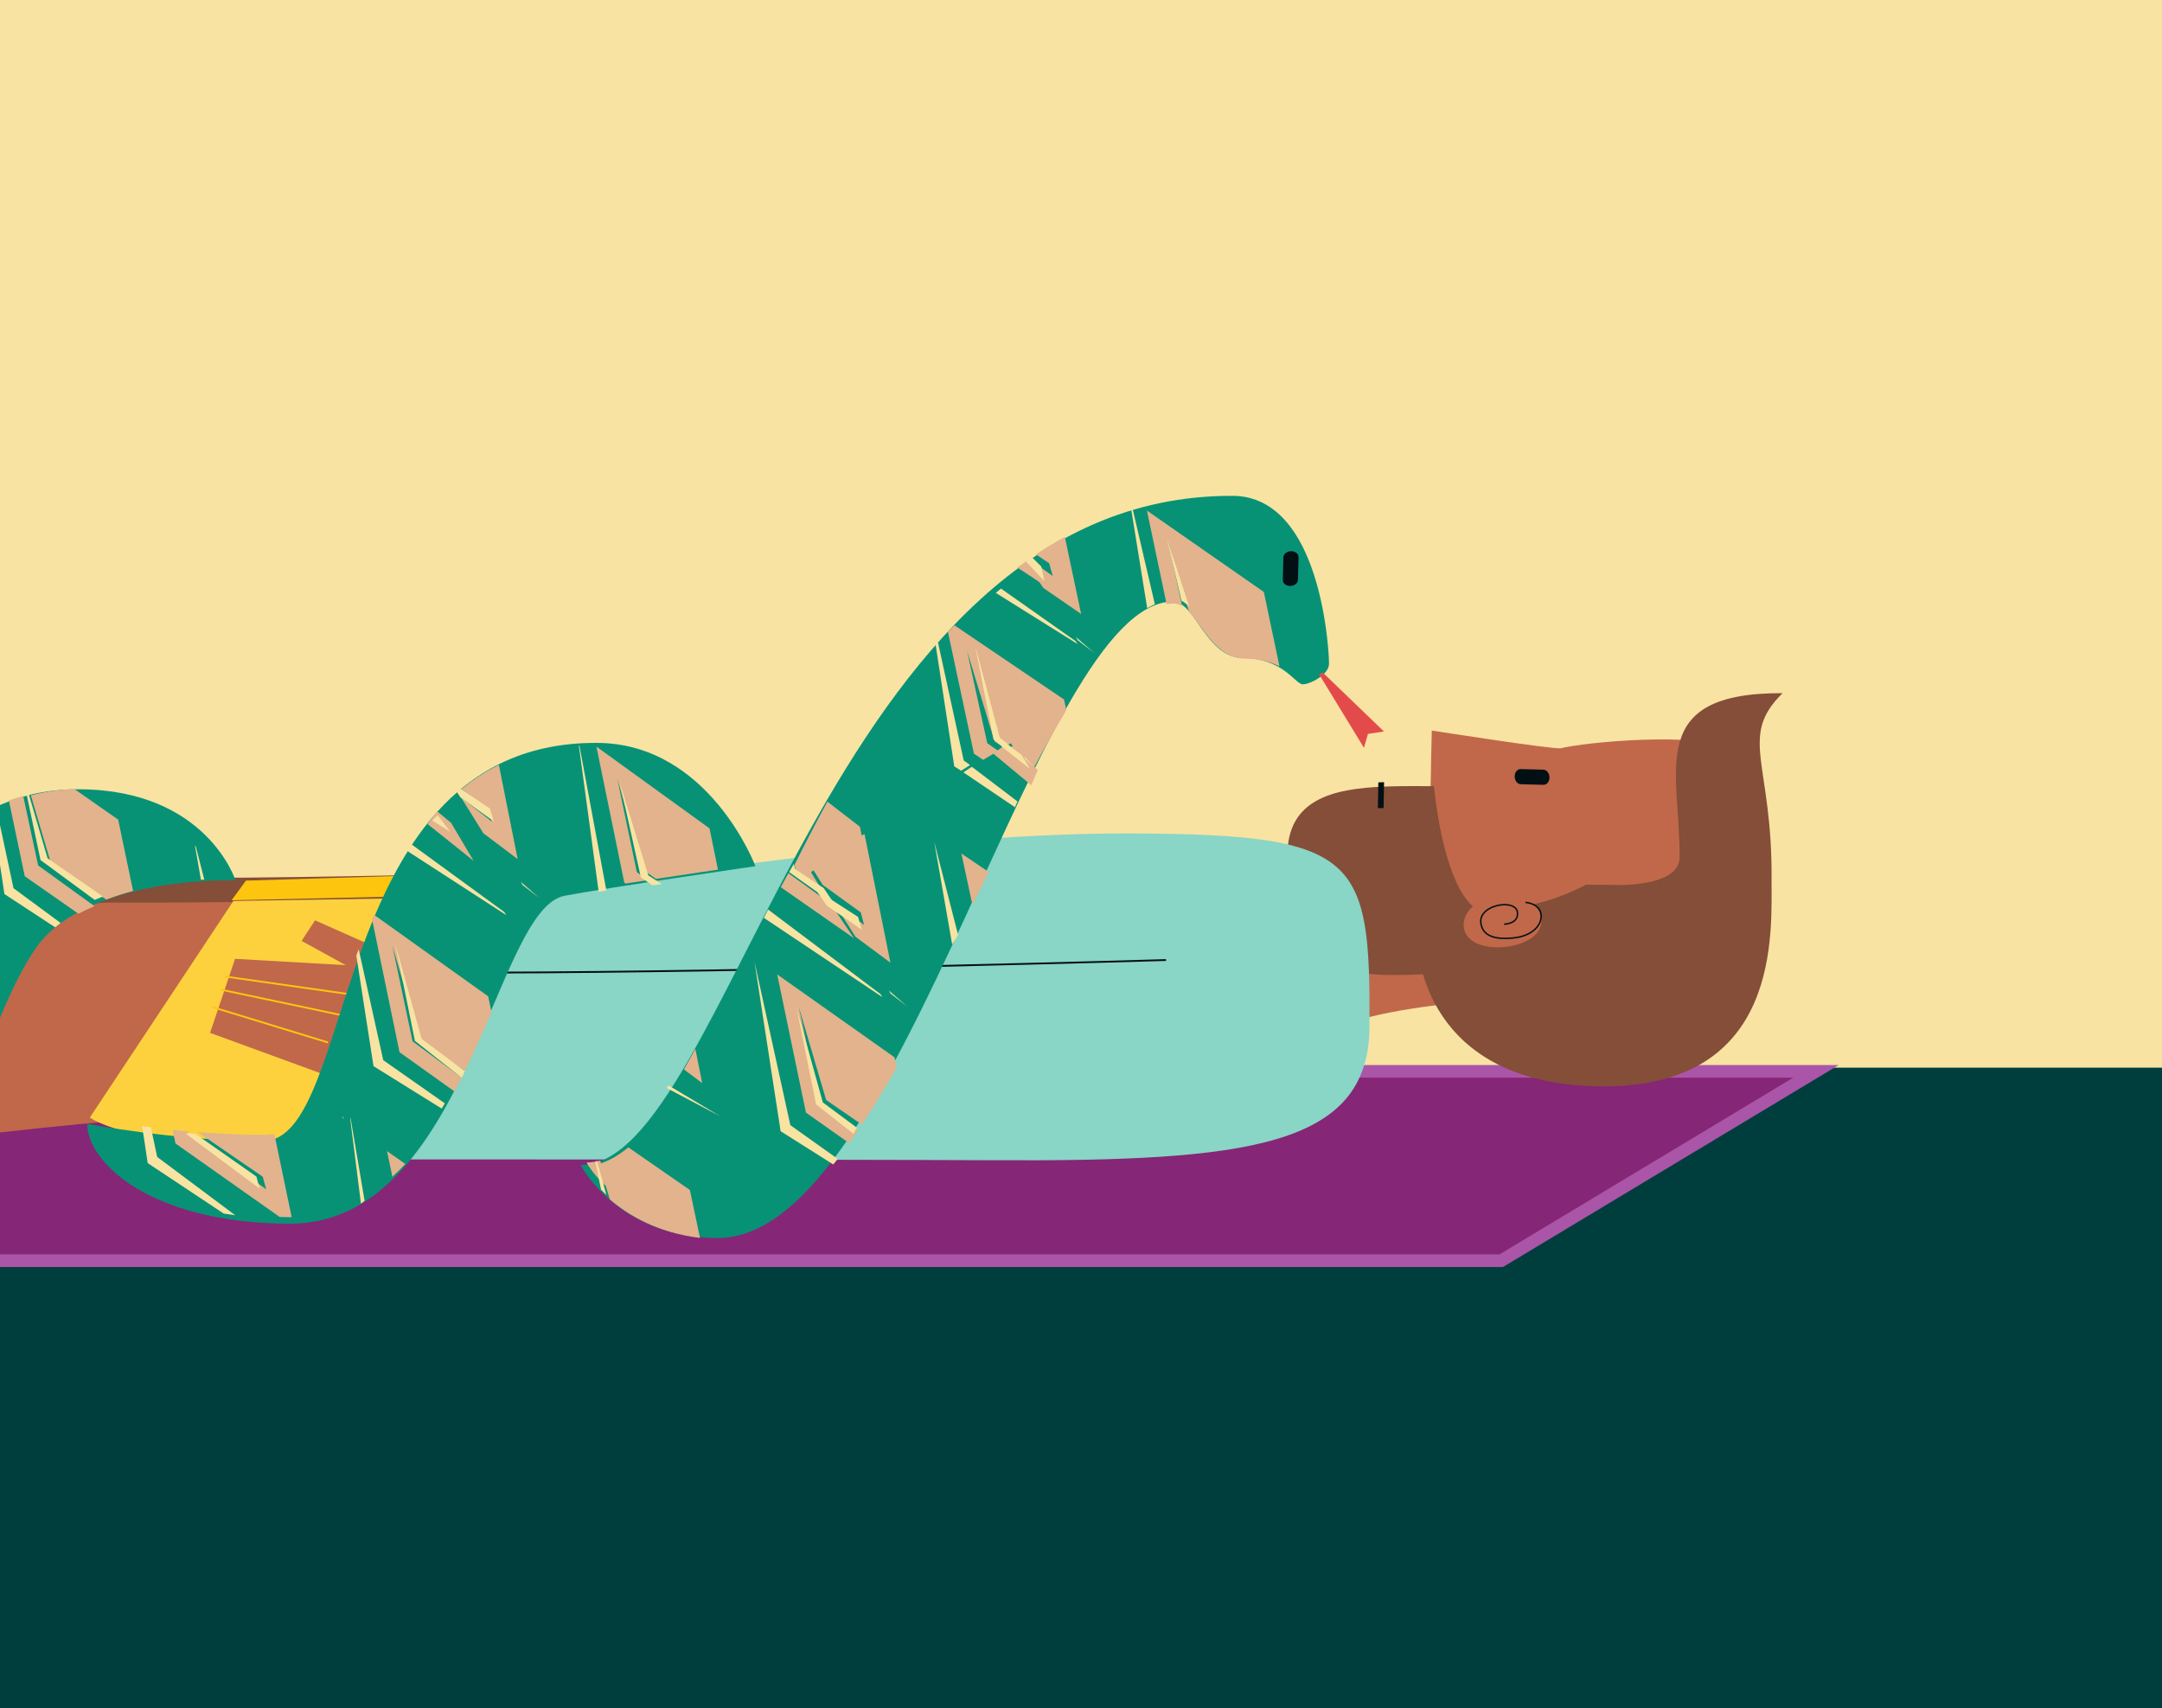 <?xml version="1.0" encoding="UTF-8"?>
<svg width="486px" height="384px" viewBox="0 0 486 384" version="1.1" xmlns="http://www.w3.org/2000/svg" xmlns:xlink="http://www.w3.org/1999/xlink">
    <!-- Generator: Sketch 55.1 (78136) - https://sketchapp.com -->
    <title>article-hero-image-about-life-insurance-lrg</title>
    <desc>Created with Sketch.</desc>
    <g id="article-hero-image-about-life-insurance-lrg" stroke="none" stroke-width="1" fill="none" fill-rule="evenodd">
        <rect id="Rectangle" fill="#F8E3A2" x="0" y="0" width="486" height="384"></rect>
        <rect id="Rectangle" fill="#003E3E" x="0" y="240" width="486" height="144"></rect>
        <g id="Group" transform="translate(-227, 109)">
            <g id="Group-4" transform="translate(0.92, 130.73)">
                <polygon id="Fill-1" fill="#862676" points="117.571 1.101 0.293 43.655 563.559 43.655 634.297 1.101"></polygon>
                <polygon id="Stroke-2" stroke="#AA55A8" stroke-width="2.835" points="563.558 43.655 0.294 43.655 117.57 1.101 634.296 1.101"></polygon>
            </g>
            <path d="M159.098,-41.238 C159.098,-41.238 157.266,-1.494 155.295,25.022 C153.358,51.048 180.258,176.799 178.561,217.613 C176.101,249.958 140.617,257.99 134.497,260.503 L135.869,270.121 C135.869,270.121 204.168,273.978 205.55,255.396 C206.597,241.345 208.028,219.792 208.028,219.792 L208.022,219.792 C211.496,168.294 202.871,40.574 204.024,25.091 C205.238,8.774 211.522,4.467 214.354,-33.605 C215.502,-49.016 159.098,-41.238 159.098,-41.238" id="Fill-1" fill="#844E39" transform="translate(174.434, 113.626) rotate(86) translate(-174.434, -113.626) "></path>
            <path d="M148.971,-38.889 C148.971,-38.889 147.122,0.776 145.131,27.235 C143.176,53.209 173.723,178.957 172.01,219.689 C169.527,251.968 127.183,260.817 121.003,263.322 L129.542,276.703 C129.542,276.703 194.472,275.683 195.868,257.138 C196.923,243.116 198.368,221.609 198.368,221.609 L198.362,221.607 C201.869,170.216 193.164,42.756 194.326,27.304 C195.552,11.022 201.898,6.723 204.756,-31.272 C205.913,-46.65 148.971,-38.889 148.971,-38.889" id="Fill-3" fill="#C1684A" transform="translate(162.888, 117.928) rotate(86) translate(-162.888, -117.928) "></path>
            <path d="M257.931,83.477 L255.658,125.824 L301.966,161.403 C301.966,161.403 310.505,152.09 314.102,103.682 L257.931,83.477 Z" id="Fill-5" fill="#FDD13E" transform="translate(284.88, 122.44) rotate(86) translate(-284.88, -122.44) "></path>
            <polygon id="Fill-7" fill="#C1684A" transform="translate(294.581, 121.127) rotate(86) translate(-294.581, -121.127) " points="283.353 100.671 278.996 134.815 295.204 141.582 310.166 108.1"></polygon>
            <path d="M565.853,143.834 L566.282,128.75 L545.51,122.804 C545.51,122.804 541.329,112.752 542.002,103.593 C538.796,103.347 529.361,102.445 529.361,102.445 C529.361,102.445 535.366,76.15 535.363,73.889 C534.354,68.048 533.752,43.677 538.124,34.98 C548.416,35.772 594.36,28.806 592.337,56.296 C588.845,103.782 590.992,128.483 599.495,138.61 L565.853,143.834 Z" id="Fill-9" fill="#C1684A" transform="translate(564.428, 89.286) rotate(86) translate(-564.428, -89.286) "></path>
            <path d="M545.268,49.504 C554.342,60.143 560.668,52.903 586.553,54.87 C598.567,55.781 633.623,55.699 630.603,96.129 C627.584,136.558 596.375,135.218 596.375,135.218 C596.375,135.218 588.324,129.153 589.165,117.907 C590.005,106.659 585.137,96.622 585.137,96.622 L585.545,91.163 C585.545,91.163 587.55,75.704 580.444,75.165 C560.986,73.687 542.962,80.381 545.268,49.504" id="Fill-11" fill="#844E39" transform="translate(587.928, 92.364) rotate(86) translate(-587.928, -92.364) "></path>
            <path d="M547.932,66.792 L560.513,81.012 C559.641,92.765 562.524,113.787 531.519,111.415 C519.163,110.469 517.33,100.498 517.695,88.53 C517.702,88.163 517.715,87.796 517.736,87.422 C517.864,84.178 518.133,80.811 518.382,77.453 C518.382,77.453 546.828,77.079 547.932,66.792" id="Fill-13" fill="#844E39" transform="translate(539.083, 89.196) rotate(86) translate(-539.083, -89.196) "></path>
            <path d="M571.771,61.758 L571.771,61.758 C572.709,61.814 573.414,62.462 573.343,63.204 L572.858,68.299 C572.786,69.043 571.969,69.599 571.029,69.543 C570.089,69.488 569.385,68.84 569.457,68.098 L569.942,63.001 C570.012,62.259 570.833,61.701 571.771,61.758" id="Fill-15" fill="#021014" transform="translate(571.4, 65.65) rotate(86) translate(-571.4, -65.65) "></path>
            <path d="M430.465,3.633 C392.356,0.735 387.118,2.887 383.331,53.67 C381.292,80.993 382.461,112.571 383.988,138.277 C385.863,169.867 388.46,192.963 388.46,192.963 L444.126,234.638 C444.126,234.638 451.111,134.531 454.455,89.705 C458.675,33.101 457.348,5.677 430.465,3.633" id="Fill-17" fill="#89D5C6" transform="translate(419.255, 118.722) rotate(86) translate(-419.255, -118.722) "></path>
            <path d="M288.432,126.104 L294.277,98.83" id="Stroke-19" stroke="#FDC50E" stroke-width="0.405" transform="translate(291.354, 112.467) rotate(86) translate(-291.354, -112.467) "></path>
            <path d="M286.621,130.032 L294.413,102.758" id="Stroke-21" stroke="#FDC50E" stroke-width="0.405" transform="translate(290.517, 116.395) rotate(86) translate(-290.517, -116.395) "></path>
            <path d="M282.896,134.028 L292.637,108.701" id="Stroke-23" stroke="#FDC50E" stroke-width="0.405" transform="translate(287.766, 121.364) rotate(86) translate(-287.766, -121.364) "></path>
            <polygon id="Fill-25" fill="#C1684A" transform="translate(305.719, 105.143) rotate(86) translate(-305.719, -105.143) " points="307.516 94.428 297.926 112.513 302.321 115.858 313.511 98.494"></polygon>
            <polygon id="Fill-27" fill="#FDC50E" transform="translate(297.93, 90.787) rotate(86) translate(-297.93, -90.787) " points="295.007 106.266 299.192 109.794 300.852 74.702 296.361 71.779"></polygon>
            <path d="M416.936,32.24 C416.936,32.24 413.378,121.873 409.144,184.196" id="Stroke-29" stroke="#021014" stroke-width="0.405" transform="translate(413.04, 108.218) rotate(86) translate(-413.04, -108.218) "></path>
            <path d="M534.549,68.86 L540.352,69.377 L540.27,70.66 L534.508,70.148 C534.514,69.72 534.527,69.295 534.549,68.86" id="Fill-31" fill="#021014" transform="translate(537.43, 69.76) rotate(86) translate(-537.43, -69.76) "></path>
            <path d="M558.898,98.289 C558.723,93.449 561.37,89.418 564.813,89.284 C568.255,89.151 570.393,92.999 570.567,97.837 C570.742,102.677 568.89,106.678 565.447,106.81 C562.005,106.945 559.072,103.129 558.898,98.289" id="Fill-33" fill="#C1684A" transform="translate(564.734, 98.047) rotate(86) translate(-564.734, -98.047) "></path>
            <path d="M562.785,94.478 C562.785,94.478 563.193,91.255 565.756,91.163 C568.224,91.074 570.404,93.547 570.561,97.593 C570.731,102.037 569.599,104.689 566.612,104.796 C562.512,104.944 561.725,96.531 564.918,96.415 C567.531,96.322 567.342,99.583 567.342,99.583" id="Stroke-35" stroke="#021014" stroke-width="0.324" transform="translate(566.681, 97.979) rotate(86) translate(-566.681, -97.979) "></path>
            <path d="M197.494,54.521 C197.494,54.521 176.781,59.563 174.658,88.085 C170.651,141.931 252.784,141.871 251.655,157.026 L252.581,177.255 C252.581,177.255 264.42,172.158 265.986,151.145 C268.252,120.684 228.565,115.84 209.289,100.092 C200.87,93.213 195.858,76.494 197.494,54.521" id="Fill-39" fill="#079276" transform="translate(220.297, 115.888) rotate(86) translate(-220.297, -115.888) "></path>
            <path d="M300.213,35.401 C300.213,35.401 271.972,43.845 270.083,68.936 C265.498,129.781 355.757,128.535 354.127,150.186 C352.625,170.109 347.513,189.283 347.513,189.283 C355.878,189.912 370.699,177.142 373.072,145.607 C376.079,105.712 305.758,94.765 303.854,78.667 C302.708,68.978 300.213,35.401 300.213,35.401" id="Fill-41" fill="#079276" transform="translate(321.54, 112.353) rotate(86) translate(-321.54, -112.353) "></path>
            <path d="M384.64,32.353 C385.021,27.281 397.756,25.866 398.382,17.525 C398.47,16.363 398.648,15.316 398.889,14.366 C398.919,14.249 398.956,14.145 398.987,14.031 C399.064,13.752 399.141,13.473 399.227,13.212 C399.304,12.984 399.388,12.777 399.472,12.563 C399.533,12.404 399.591,12.242 399.656,12.09 C399.745,11.882 399.838,11.688 399.933,11.492 C399.999,11.354 400.067,11.211 400.137,11.076 C400.235,10.889 400.337,10.706 400.438,10.529 C400.51,10.405 400.582,10.285 400.653,10.166 C400.761,9.994 400.868,9.825 400.978,9.663 C401.048,9.557 401.119,9.455 401.191,9.355 C401.305,9.194 401.42,9.034 401.535,8.883 C401.598,8.801 401.662,8.726 401.723,8.649 C401.848,8.49 401.974,8.333 402.099,8.188 C402.117,8.168 402.136,8.148 402.152,8.127 C402.891,7.274 403.6,6.614 404.153,6.065 C404.176,6.044 404.198,6.02 404.219,5.998 C404.326,5.891 404.426,5.788 404.517,5.691 C404.559,5.645 404.6,5.6 404.639,5.559 C404.712,5.477 404.777,5.398 404.837,5.321 C404.872,5.279 404.908,5.234 404.938,5.192 C404.991,5.115 405.035,5.042 405.075,4.968 C405.093,4.933 405.118,4.896 405.133,4.863 C405.179,4.757 405.211,4.654 405.218,4.555 C405.264,3.951 405.043,3.01 404.639,2.041 C404.584,1.913 404.527,1.784 404.467,1.655 C404.344,1.394 404.214,1.135 404.069,0.884 C403.309,-0.434 402.237,-1.565 401.059,-1.653 C401.049,-1.653 401.029,-1.655 401.018,-1.655 C400.956,-1.66 400.881,-1.665 400.785,-1.67 C400.736,-1.672 400.678,-1.673 400.622,-1.677 C400.538,-1.68 400.452,-1.683 400.352,-1.687 C400.28,-1.688 400.207,-1.69 400.129,-1.693 C400.014,-1.695 399.893,-1.698 399.761,-1.7 C399.673,-1.702 399.588,-1.705 399.492,-1.705 C399.339,-1.708 399.169,-1.708 398.996,-1.712 C398.896,-1.712 398.806,-1.712 398.703,-1.712 C398.447,-1.712 398.174,-1.712 397.886,-1.708 C397.764,-1.707 397.631,-1.703 397.503,-1.702 C397.308,-1.698 397.114,-1.695 396.907,-1.69 C396.753,-1.688 396.596,-1.683 396.435,-1.678 C396.228,-1.673 396.015,-1.665 395.797,-1.658 C395.629,-1.652 395.463,-1.646 395.29,-1.638 C395.054,-1.628 394.811,-1.616 394.566,-1.605 C394.396,-1.595 394.235,-1.588 394.062,-1.58 C393.667,-1.556 393.261,-1.531 392.845,-1.501 C392.662,-1.488 392.473,-1.473 392.285,-1.458 C392.022,-1.437 391.757,-1.416 391.488,-1.392 C391.271,-1.374 391.053,-1.354 390.834,-1.332 C390.577,-1.307 390.321,-1.282 390.061,-1.255 C389.83,-1.232 389.599,-1.207 389.366,-1.18 C389.1,-1.15 388.83,-1.116 388.559,-1.083 C388.327,-1.054 388.098,-1.026 387.863,-0.996 C387.444,-0.939 387.02,-0.879 386.594,-0.815 C386.319,-0.773 386.044,-0.728 385.768,-0.681 C385.477,-0.635 385.187,-0.588 384.895,-0.536 C384.643,-0.492 384.39,-0.444 384.137,-0.397 C383.863,-0.345 383.588,-0.292 383.312,-0.235 C383.052,-0.183 382.796,-0.13 382.537,-0.074 C382.259,-0.014 381.981,0.049 381.703,0.115 C381.448,0.173 381.194,0.23 380.939,0.294 C380.605,0.376 380.272,0.464 379.937,0.553 C379.573,0.65 379.21,0.75 378.849,0.856 C378.531,0.949 378.215,1.04 377.901,1.138 C377.653,1.217 377.406,1.3 377.158,1.382 C376.887,1.473 376.618,1.565 376.348,1.66 C376.097,1.749 375.847,1.841 375.598,1.936 C375.331,2.036 375.068,2.142 374.804,2.247 C374.564,2.344 374.325,2.439 374.088,2.541 C373.792,2.668 373.501,2.804 373.21,2.938 C372.923,3.072 372.639,3.205 372.358,3.346 C372.005,3.523 371.654,3.704 371.311,3.891 C371.105,4.006 370.907,4.127 370.704,4.246 C370.454,4.393 370.204,4.54 369.961,4.694 C369.755,4.826 369.554,4.96 369.352,5.095 C369.118,5.252 368.89,5.415 368.663,5.58 C368.475,5.719 368.284,5.858 368.101,6.002 C367.858,6.192 367.623,6.393 367.39,6.592 C367.239,6.723 367.083,6.848 366.936,6.982 C366.602,7.288 366.277,7.607 365.968,7.935 C365.969,7.937 365.971,7.937 365.973,7.938 C363.68,10.384 362.15,13.434 361.864,17.254 C355.017,108.632 504.189,140.547 501.679,174.022 C501.679,174.022 518.513,166.889 520.194,144.464 C523.325,102.676 382.345,62.978 384.64,32.353" id="Fill-43" fill="#079276" transform="translate(440.94, 86.155) rotate(86) translate(-440.94, -86.155) "></path>
            <path d="M275.769,84.103 L268.234,85.48 L267.976,85.661 L275.767,84.855 C275.767,84.605 275.769,84.354 275.769,84.103" id="Fill-90" fill="#F8E3A2" transform="translate(271.872, 84.882) rotate(86) translate(-271.872, -84.882) "></path>
            <path d="M252.275,78.088 C251.754,76.921 251.272,75.676 250.823,74.377 L240.82,86.368 L225.001,88.627 C225.224,89.747 225.48,90.846 225.782,91.911 L243.034,89.537 L252.275,78.088 Z" id="Fill-96" fill="#E2B38C" transform="translate(238.638, 83.144) rotate(86) translate(-238.638, -83.144) "></path>
            <path d="M233.552,91.621 L248.71,88.261 L258.115,76.34 C257.53,74.416 257.025,72.362 256.603,70.191 L240.377,72.416 L232.81,81.759 C232.709,85.276 232.975,88.554 233.552,91.621" id="Fill-98" fill="#E2B38C" transform="translate(245.452, 80.906) rotate(86) translate(-245.452, -80.906) "></path>
            <path d="M244.101,85.095 L228.861,88.425 C228.889,88.572 228.922,88.715 228.951,88.861 L244.41,86.694 L254.187,75.176 C253.969,74.555 253.758,73.925 253.556,73.276 L244.101,85.095 Z" id="Fill-100" fill="#F8E3A2" transform="translate(241.524, 81.068) rotate(86) translate(-241.524, -81.068) "></path>
            <path d="M246.57,80.697 C246.264,80.286 245.959,79.867 245.667,79.423 L237.143,89.438 L219.296,91.973 C219.452,92.34 219.625,92.699 219.792,93.06 L238.305,91.57 L246.57,80.697 Z" id="Fill-102" fill="#F8E3A2" transform="translate(232.933, 86.242) rotate(86) translate(-232.933, -86.242) "></path>
            <polygon id="Fill-106" fill="#F8E3A2" transform="translate(304.09, 142.237) rotate(86) translate(-304.09, -142.237) " points="303.754 142.352 304.05 142.329 304.426 142.122 304.085 142.171"></polygon>
            <path d="M297.925,152.724 L297.61,152.844 L317.091,151.757 C316.899,151.467 316.698,151.18 316.488,150.896 L297.925,152.724 Z" id="Fill-108" fill="#F8E3A2" transform="translate(307.35, 151.87) rotate(86) translate(-307.35, -151.87) "></path>
            <path d="M271.034,146.785 C270.657,151.962 270.05,157.087 269.355,161.858 L280.366,148.002 L283.256,147.41 L269.335,163.924 L269.037,163.966 C268.854,165.161 268.665,166.328 268.472,167.466 L271.544,167.048 L289.67,144.825 C289.757,143.944 289.835,143.052 289.902,142.14 L270.916,144.727 C271.043,145.39 271.086,146.075 271.034,146.785" id="Fill-110" fill="#E2B38C" transform="translate(279.187, 154.803) rotate(86) translate(-279.187, -154.803) "></path>
            <path d="M270.605,159.704 L283.957,144.158 L281.184,144.715 L270.624,157.76 C270.525,158.43 270.422,159.09 270.32,159.743 L270.605,159.704 Z" id="Fill-112" fill="#F8E3A2" transform="translate(277.138, 151.95) rotate(86) translate(-277.138, -151.95) "></path>
            <path d="M259.085,161.967 C258.957,162.632 258.83,163.277 258.704,163.91 L267.061,163.245 L279.573,146.985 C279.769,146.153 279.956,145.3 280.133,144.429 L265.832,161.019 L259.085,161.967 Z" id="Fill-114" fill="#F8E3A2" transform="translate(269.419, 154.169) rotate(86) translate(-269.419, -154.169) "></path>
            <path d="M319.068,153.686 C318.231,152.623 317.337,151.591 316.388,150.589 L313.224,154.486 L319.068,153.686 Z" id="Fill-116" fill="#E2B38C" transform="translate(316.146, 152.538) rotate(86) translate(-316.146, -152.538) "></path>
            <path d="M325.171,78.595 L322.354,81.559 C323.237,82.358 324.145,83.135 325.083,83.887 L334.043,74.146 L325.171,78.595 Z" id="Fill-118" fill="#E2B38C" transform="translate(328.198, 79.016) rotate(86) translate(-328.198, -79.016) "></path>
            <path d="M325.291,78.112 L328.098,74.216 L324.201,76.793 C324.556,77.241 324.924,77.675 325.291,78.112" id="Fill-120" fill="#F8E3A2" transform="translate(326.15, 76.164) rotate(86) translate(-326.15, -76.164) "></path>
            <path d="M337.546,78.411 L320.745,98.356 C321.212,98.718 321.683,99.079 322.162,99.432 L338.279,78.002 L337.546,78.411 Z" id="Fill-122" fill="#F8E3A2" transform="translate(329.512, 88.717) rotate(86) translate(-329.512, -88.717) "></path>
            <path d="M345.079,113.034 C344.084,112.422 343.081,111.822 342.073,111.232 L333.17,121.665 L311.357,124.708 L332.853,120.033 L340.612,110.386 C336.338,107.931 332.019,105.663 327.909,103.516 L324.262,104.006 L304.167,128.346 C304.483,128.512 304.801,128.679 305.117,128.842 L335.392,124.768 L345.079,113.034 Z" id="Fill-124" fill="#E2B38C" transform="translate(324.623, 116.179) rotate(86) translate(-324.623, -116.179) "></path>
            <path d="M329.946,120.528 L308.132,124.978 L330.269,122.081 L339.303,112.148 C338.81,111.877 338.315,111.609 337.821,111.341 L329.946,120.528 Z" id="Fill-126" fill="#F8E3A2" transform="translate(323.717, 118.16) rotate(86) translate(-323.717, -118.16) "></path>
            <path d="M335.546,114.311 C335.172,114.048 334.798,113.785 334.421,113.525 L323.779,126.656 L298.531,130.425 C298.984,130.638 299.436,130.849 299.887,131.058 L324.962,128.938 L335.546,114.311 Z" id="Fill-128" fill="#F8E3A2" transform="translate(317.039, 122.292) rotate(86) translate(-317.039, -122.292) "></path>
            <path d="M359.205,86.154 L390.149,82.038 L390.375,81.768 C390.238,80.138 390.097,78.461 389.96,76.77 L387.988,79.055 L366.764,81.981 L387.679,77.486 L389.806,74.872 C389.397,69.83 389.008,64.816 388.704,60.828 L379.318,62.074 L359.205,86.154 Z" id="Fill-130" fill="#E2B38C" transform="translate(374.79, 73.491) rotate(86) translate(-374.79, -73.491) "></path>
            <path d="M380.456,77.462 L359.377,82.39 L380.768,79.182 L382.755,76.677 C382.704,75.985 382.651,75.29 382.6,74.598 L380.456,77.462 Z" id="Fill-132" fill="#F8E3A2" transform="translate(371.066, 78.494) rotate(86) translate(-371.066, -78.494) "></path>
            <path d="M376.587,73.026 L343.663,76.8 C343.664,76.841 343.661,76.881 343.663,76.922 L376.781,74.771 C376.717,74.207 376.652,73.627 376.587,73.026" id="Fill-134" fill="#F8E3A2" transform="translate(360.222, 74.974) rotate(86) translate(-360.222, -74.974) "></path>
            <path d="M347.505,67.998 L326.075,70.734 C327.355,73.901 328.996,76.814 330.927,79.503 L335.802,73.754 L338.684,73.202 L332.85,79.687 L341.168,75.279 L347.505,67.998 Z" id="Fill-136" fill="#E2B38C" transform="translate(336.79, 73.843) rotate(86) translate(-336.79, -73.843) "></path>
            <path d="M337.698,68.102 L334.804,68.703 L329.905,74.953 C330.114,75.268 330.324,75.586 330.541,75.894 L331.837,75.153 L337.698,68.102 Z" id="Fill-138" fill="#F8E3A2" transform="translate(333.801, 71.998) rotate(86) translate(-333.801, -71.998) "></path>
            <polygon id="Fill-140" fill="#F8E3A2" transform="translate(346.163, 91.06) rotate(86) translate(-346.163, -91.06) " points="344.215 93.008 344.931 92.672 348.111 89.112"></polygon>
            <path d="M443.645,89.47 C446.229,90.761 448.832,92.06 451.438,93.366" id="Fill-142" fill="#E2B38C" transform="translate(447.542, 91.418) rotate(86) translate(-447.542, -91.418) "></path>
            <path d="M358.807,152.111 C358.807,152.111 358.959,152.045 359.22,151.92 L358.807,151.974 C358.805,152.019 358.811,152.066 358.807,152.111" id="Fill-144" fill="#079276" transform="translate(359.013, 152.015) rotate(86) translate(-359.013, -152.015) "></path>
            <path d="M396.219,141.256 L427.656,136.98 L435.183,127.764 C434.299,127.034 433.395,126.306 432.469,125.578 L425.458,133.88 L403.897,136.92 L425.146,132.251 L431.223,124.613 C427.426,121.696 423.298,118.8 418.935,115.93 L416.653,116.24 L396.219,141.256 Z" id="Fill-146" fill="#E2B38C" transform="translate(415.701, 128.593) rotate(86) translate(-415.701, -128.593) "></path>
            <path d="M420.004,133.025 L398.271,137.46 L420.325,134.573 L427.494,126.687 C427.074,126.381 426.649,126.075 426.221,125.771 L420.004,133.025 Z" id="Fill-148" fill="#F8E3A2" transform="translate(412.882, 131.615) rotate(86) translate(-412.882, -131.615) "></path>
            <path d="M382.622,137.699 L421.097,134.493 L429.378,123.207 C428.989,122.843 428.604,122.478 428.202,122.114 L419.898,132.217 L382.622,137.699 Z" id="Fill-150" fill="#F8E3A2" transform="translate(406, 129.906) rotate(86) translate(-406, -129.906) "></path>
            <path d="M362.199,163.261 C363.813,165.536 364.928,167.791 365.465,170.042 L373.557,168.231 C377.493,164.268 381.816,157.983 383.629,148.612 L372.728,150.124 L362.199,163.261 Z" id="Fill-152" fill="#E2B38C" transform="translate(372.914, 159.327) rotate(86) translate(-372.914, -159.327) "></path>
            <path d="M358.14,153.78 C358.344,154.792 358.422,155.804 358.362,156.816 L358.673,156.773 C359.435,156.377 361.535,155.185 363.984,152.92 L358.14,153.78 Z" id="Fill-154" fill="#E2B38C" transform="translate(361.062, 154.868) rotate(86) translate(-361.062, -154.868) "></path>
            <path d="M364.662,155.954 C365.089,155.605 365.524,155.234 365.966,154.833 L358.173,156.408 C358.207,156.533 358.25,156.656 358.278,156.781 L364.662,155.954 Z" id="Fill-156" fill="#F8E3A2" transform="translate(362.07, 155.807) rotate(86) translate(-362.07, -155.807) "></path>
            <path d="M378.74,129.774 C380.269,130.751 381.746,131.716 383.162,132.67 L386.533,128.774 L378.74,129.774 Z" id="Fill-158" fill="#E2B38C" transform="translate(382.636, 130.722) rotate(86) translate(-382.636, -130.722) "></path>
            <path d="M386.805,132.666 L379.012,143.868 C379.19,144.03 379.371,144.193 379.546,144.355 L386.805,132.666 Z" id="Fill-160" fill="#F8E3A2" transform="translate(382.908, 138.51) rotate(86) translate(-382.908, -138.51) "></path>
            <path d="M467.846,54.072 L466.055,50.557 L464.164,52.889 L443.143,55.975 L463.858,51.235 L465.383,49.24 L464.555,47.616 L468.315,45.405 L470.333,42.765 C465.938,40.019 461.795,37.309 458.007,34.642 L455.577,34.985 L437.214,58.393 C437.653,58.921 438.096,59.445 438.545,59.968 L466.304,56.038 L467.846,54.072 Z" id="Fill-162" fill="#E2B38C" transform="translate(453.773, 47.305) rotate(86) translate(-453.773, -47.305) "></path>
            <polygon id="Fill-164" fill="#F8E3A2" transform="translate(449.906, 47.475) rotate(86) translate(-449.906, -47.475) " points="459.353 46.284 438.217 50.398 459.665 47.72 461.595 45.696 460.909 44.553"></polygon>
            <path d="M458.733,61.805 L456.289,63.753 L460.186,62.358 C459.698,62.173 459.217,61.99 458.733,61.805" id="Fill-166" fill="#F8E3A2" transform="translate(458.238, 62.779) rotate(86) translate(-458.238, -62.779) "></path>
            <path d="M455.824,48.919 L454.701,46.806 L453.574,48.163 L426.601,52.093 C426.78,52.277 426.956,52.466 427.137,52.651 L454.747,50.372 L455.824,48.919 Z" id="Fill-168" fill="#F8E3A2" transform="translate(441.212, 49.728) rotate(86) translate(-441.212, -49.728) "></path>
            <path d="M410.363,91.465 L402.825,100.511 C403.832,101.163 404.837,101.81 405.84,102.45 L418.41,86.864 L410.363,91.465 Z" id="Fill-170" fill="#E2B38C" transform="translate(410.617, 94.657) rotate(86) translate(-410.617, -94.657) "></path>
            <path d="M418.159,88.519 L422.829,83.121 L418.89,85.168 L411.967,73.168 L409.482,73.478 L403.347,80.381 C407.889,83.279 412.464,86.066 417.007,88.753 L418.159,88.519 Z" id="Fill-172" fill="#E2B38C" transform="translate(413.088, 80.96) rotate(86) translate(-413.088, -80.96) "></path>
            <path d="M405.764,93.281 L404.603,93.544 C405.185,93.927 405.764,94.313 406.344,94.694 L414.344,84.953 L410.47,87.2 L405.764,93.281 Z" id="Fill-174" fill="#F8E3A2" transform="translate(409.474, 89.824) rotate(86) translate(-409.474, -89.824) "></path>
            <path d="M421.961,93.055 L401.25,116.922 C401.855,117.283 402.453,117.637 403.053,117.994 L422.679,92.668 L421.961,93.055 Z" id="Fill-176" fill="#F8E3A2" transform="translate(411.965, 105.331) rotate(86) translate(-411.965, -105.331) "></path>
            <path d="M456.844,58.011 L450.447,64.48 L452.481,67.752 L460.188,59.697 C459.062,59.133 457.948,58.571 456.844,58.011" id="Fill-178" fill="#E2B38C" transform="translate(455.317, 62.881) rotate(86) translate(-455.317, -62.881) "></path>
            <polygon id="Fill-180" fill="#E2B38C" transform="translate(456.189, 59.927) rotate(86) translate(-456.189, -59.927) " points="454.241 60.224 455.098 61.875 458.137 57.979"></polygon>
            <path d="M458.026,58.012 L455.044,59.581 L452.327,62.763 L452.95,63.856 L458.171,58.093 C458.122,58.065 458.074,58.039 458.026,58.012" id="Fill-182" fill="#F8E3A2" transform="translate(455.249, 60.934) rotate(86) translate(-455.249, -60.934) "></path>
            <path d="M453.279,62.108 L444.776,71.807 L445.893,73.797 L454.517,62.78 C454.102,62.556 453.69,62.332 453.279,62.108" id="Fill-184" fill="#F8E3A2" transform="translate(449.646, 67.953) rotate(86) translate(-449.646, -67.953) "></path>
            <path d="M452.284,89.756 C449.901,88.354 447.521,86.96 445.159,85.575 L440.595,91.42 L452.284,89.756 Z" id="Fill-186" fill="#E2B38C" transform="translate(446.44, 88.498) rotate(86) translate(-446.44, -88.498) "></path>
            <path d="M451.443,91.217 C450.754,90.724 450.064,90.234 449.376,89.742 L428.065,93.638 L451.443,91.217 Z" id="Fill-188" fill="#F8E3A2" transform="translate(439.754, 91.69) rotate(86) translate(-439.754, -91.69) "></path>
            <polygon id="Fill-190" fill="#E2B38C" transform="translate(417.398, 93.446) rotate(86) translate(-417.398, -93.446) " points="402.786 88.466 406.856 102.212 413.498 98.639 420.255 90.548 423.15 89.984 417.29 96.599 425.645 92.103 432.009 84.679"></polygon>
            <polygon id="Fill-192" fill="#F8E3A2" transform="translate(415.519, 95.46) rotate(86) translate(-415.519, -95.46) " points="417.467 91.225 410.648 100.331 414.475 98.036 420.389 90.59"></polygon>
            <polygon id="Fill-194" fill="#F8E3A2" transform="translate(428.888, 115.462) rotate(86) translate(-428.888, -115.462) " points="426.94 117.41 427.656 117.075 430.836 113.514"></polygon>
            <path d="M455.793,20.517 C456.238,21.296 456.706,22.065 457.17,22.834 L461.638,16.99 L455.793,20.517 Z" id="Fill-196" fill="#E2B38C" transform="translate(458.715, 19.912) rotate(86) translate(-458.715, -19.912) "></path>
            <path d="M453.184,37.109 C453.474,37.524 453.774,37.934 454.07,38.345 L466.821,20.812 L466.134,21.207" id="Fill-198" fill="#F8E3A2" transform="translate(460.002, 29.579) rotate(86) translate(-460.002, -29.579) "></path>
            <path d="M502.479,32.37 C502.527,31.704 502.781,31.1 503.178,30.537 L488.758,32.597 L504.6,29.066 C508.281,26.053 515.498,23.649 515.96,17.224 C516.045,16.037 516.22,14.968 516.457,13.997 L516.458,13.997 C516.486,13.878 516.524,13.772 516.553,13.656 C516.628,13.37 516.703,13.085 516.79,12.819 C516.865,12.586 516.948,12.374 517.03,12.156 C517.088,11.994 517.145,11.828 517.209,11.672 C517.296,11.461 517.389,11.262 517.48,11.062 C517.547,10.919 517.612,10.776 517.681,10.637 C517.777,10.446 517.877,10.26 517.978,10.079 C518.047,9.952 518.117,9.829 518.189,9.708 C518.2,9.687 518.213,9.667 518.226,9.646 L501.294,11.982 L481.211,36.921 L502.494,33.984 C502.451,33.444 502.44,32.904 502.479,32.37" id="Fill-200" fill="#E2B38C" transform="translate(499.719, 23.283) rotate(86) translate(-499.719, -23.283) "></path>
            <path d="M498.215,19.368 C498.572,18.799 499.05,18.266 499.614,17.747 L484.029,21.644 L498.215,19.368 Z" id="Fill-202" fill="#F8E3A2" transform="translate(491.821, 19.695) rotate(86) translate(-491.821, -19.695) "></path>
            <path d="M494.799,14.125 L472.209,17.752 C472.229,17.841 472.243,17.932 472.261,18.022 L495.586,15.901 C495.291,15.306 495.03,14.715 494.799,14.125" id="Fill-204" fill="#F8E3A2" transform="translate(483.897, 16.073) rotate(86) translate(-483.897, -16.073) "></path>
            <path d="M454.824,17.281 C455.883,19.584 457.031,21.843 458.268,24.056 L460.468,21.222 L463.396,20.608 L459.204,25.697 C459.365,25.971 459.515,26.252 459.678,26.526 L465.92,22.913 L472.357,14.837 L454.824,17.281 Z" id="Fill-206" fill="#E2B38C" transform="translate(463.59, 20.681) rotate(86) translate(-463.59, -20.681) "></path>
            <path d="M462.551,16.922 L459.214,17.392 L456.706,19.563 C457.055,19.984 457.412,20.402 457.773,20.818 L462.551,16.922 Z" id="Fill-208" fill="#F8E3A2" transform="translate(459.628, 18.87) rotate(86) translate(-459.628, -18.87) "></path>
            <polygon id="Fill-210" fill="#F8E3A2" transform="translate(470.949, 36.019) rotate(86) translate(-470.949, -36.019) " points="469 37.967 469.718 37.631 472.897 34.071"></polygon>
            <polygon id="Fill-212" fill="#E34B4B" transform="translate(530.909, 50.495) rotate(86) translate(-530.909, -50.495) " points="522.142 56.473 536.326 43.676 536.628 47.29 539.676 48.405 522.484 57.313"></polygon>
            <path d="M513.24,18.441 L513.24,18.441 C513.296,17.502 513.943,16.797 514.685,16.868 L519.781,17.354 C520.525,17.425 521.081,18.242 521.024,19.182 C520.97,20.123 520.322,20.826 519.579,20.755 L514.483,20.269 C513.741,20.2 513.183,19.381 513.24,18.441" id="Fill-214" fill="#021014" transform="translate(517.132, 18.812) rotate(86) translate(-517.132, -18.812) "></path>
        </g>
    </g>
</svg>